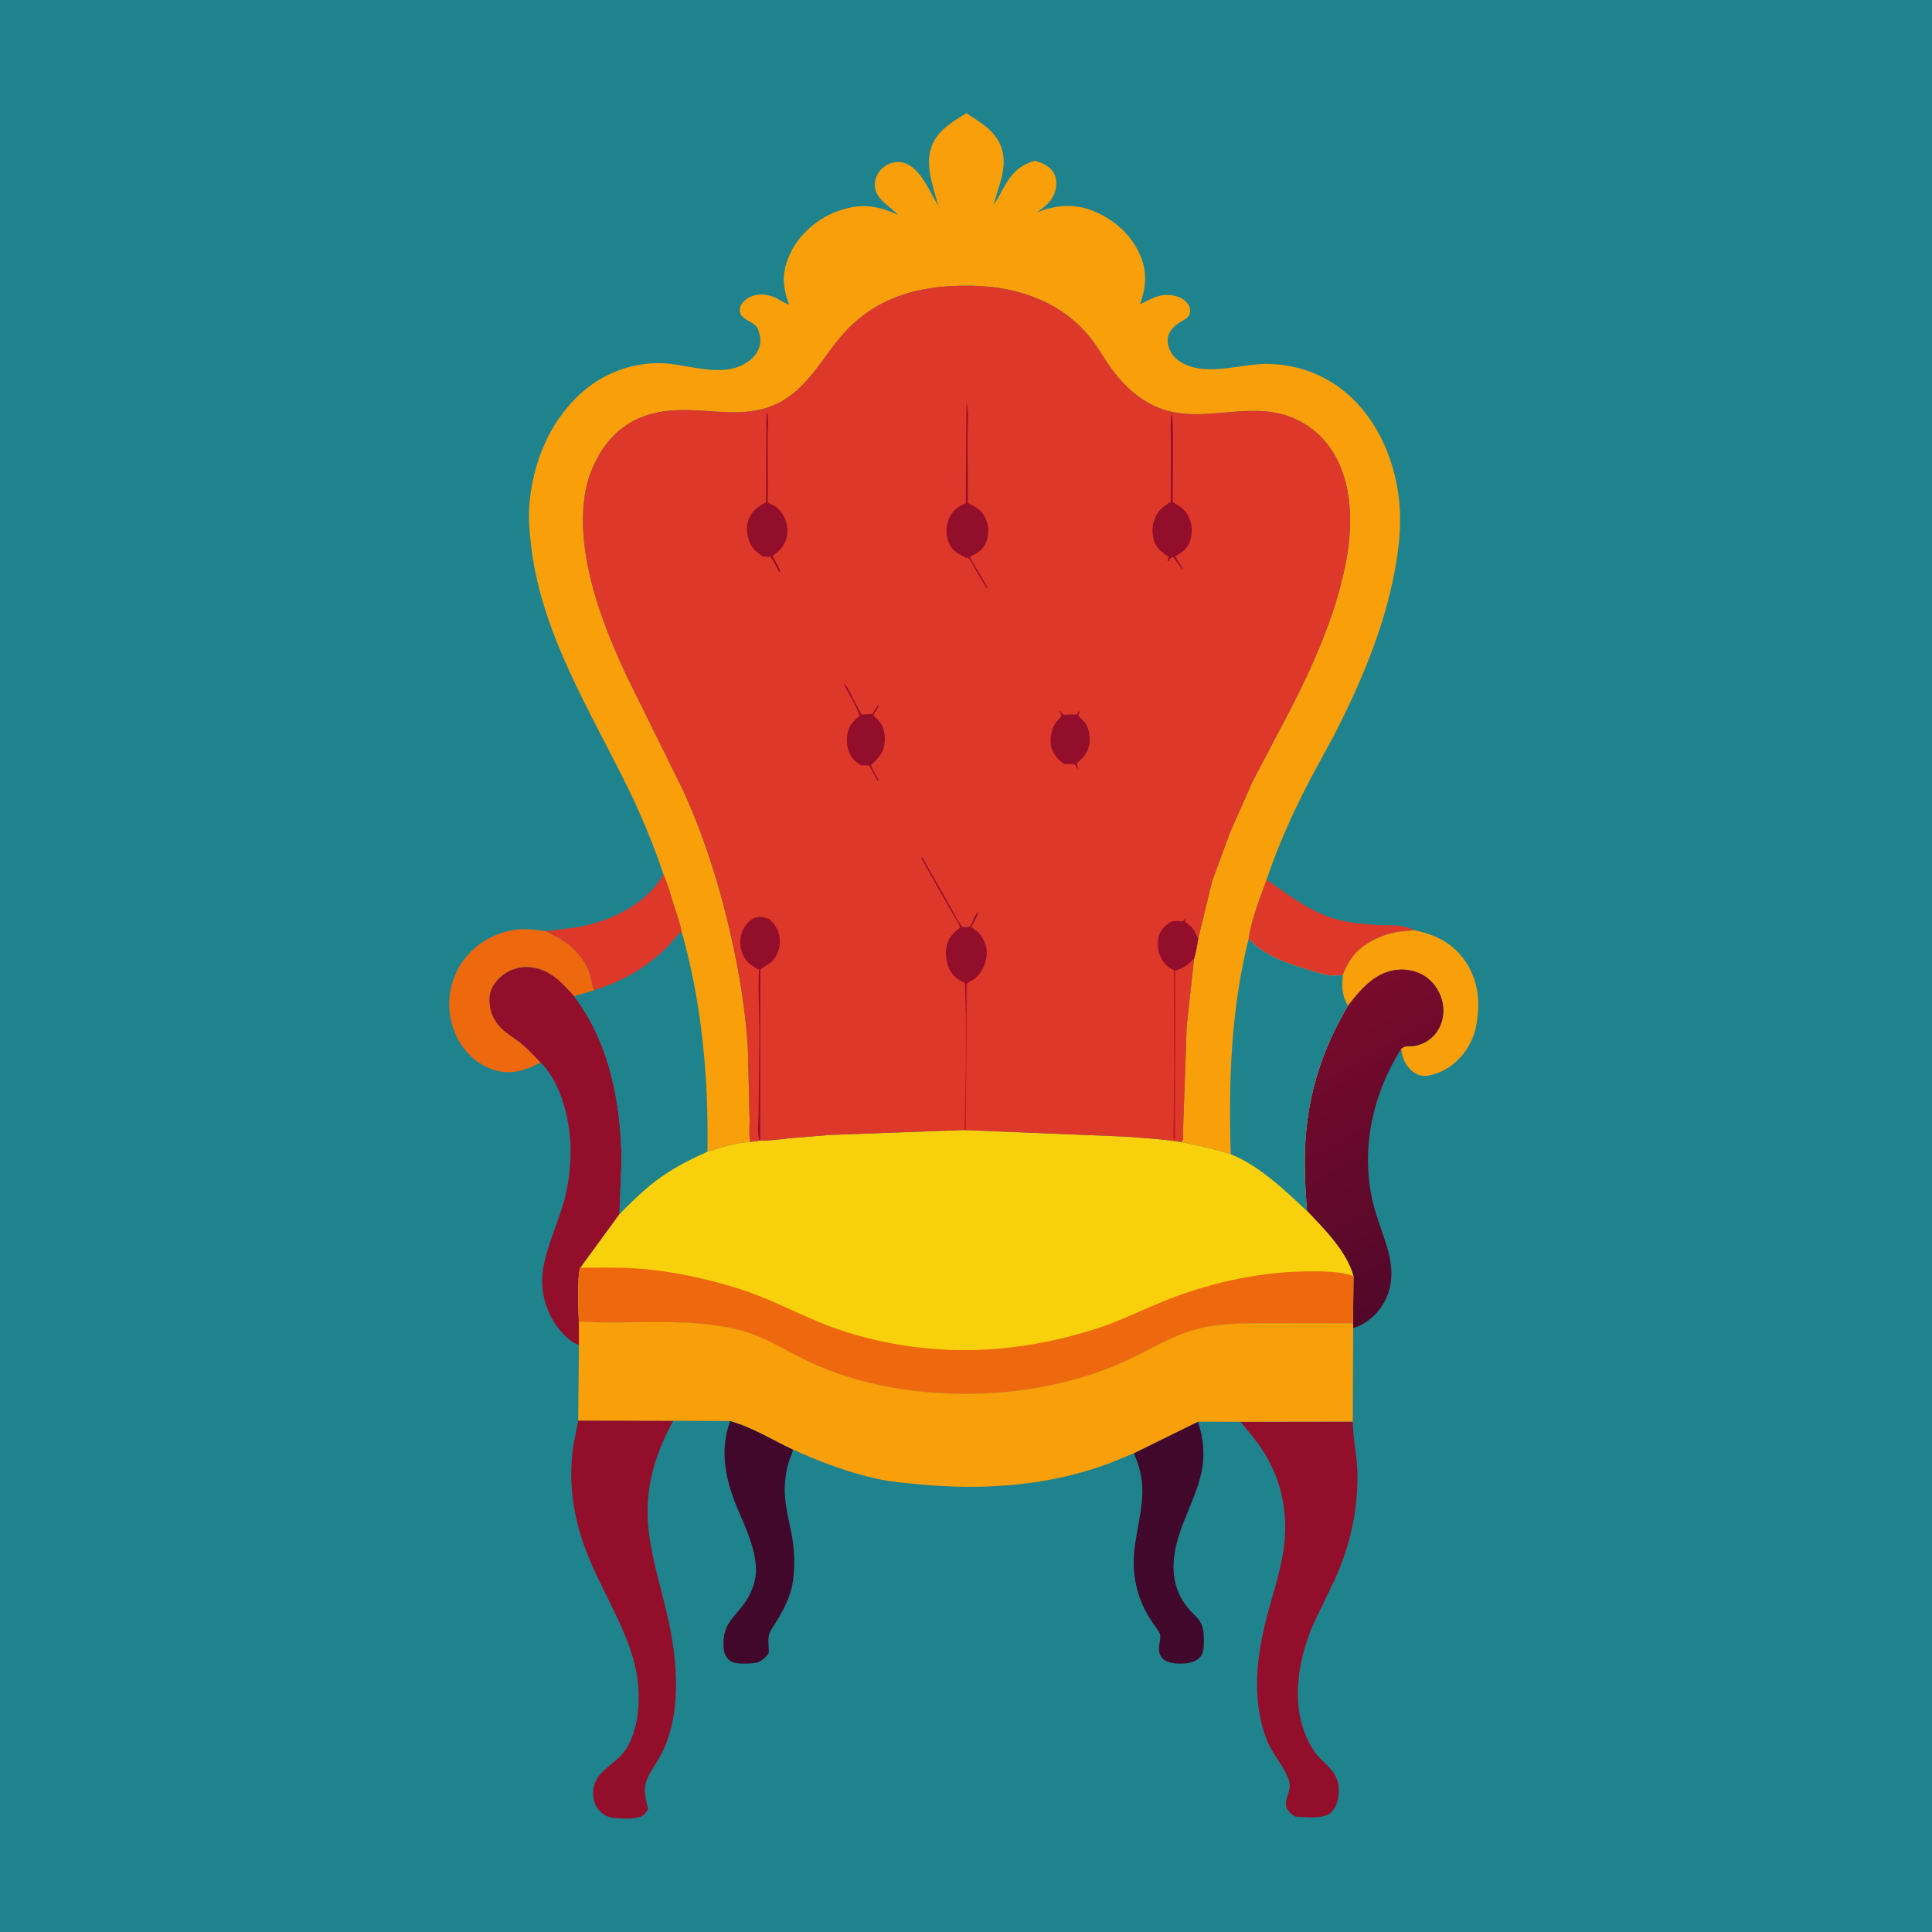 <svg version="1.1" xmlns="http://www.w3.org/2000/svg" style="display: block;" viewBox="0 0 2048 2048" width="1024" height="1024">
<defs>
	<linearGradient id="Gradient1" gradientUnits="userSpaceOnUse" x1="1545.43" y1="1342.83" x2="1392.18" y2="1075.61">
		<stop class="stop0" offset="0" stop-opacity="1" stop-color="rgb(82,8,42)"/>
		<stop class="stop1" offset="1" stop-opacity="1" stop-color="rgb(121,10,44)"/>
	</linearGradient>
</defs>
<path transform="translate(0,0)" fill="rgb(31,131,142)" d="M -0 -0 L 2048 0 L 2048 2048 L -0 2048 L -0 -0 z"/>
<path transform="translate(0,0)" fill="rgb(222,56,43)" d="M 703.29 926.762 C 708.039 937.284 711.059 948.843 714.545 959.843 C 717.453 969.02 721.177 978.692 722.767 988.173 C 719.54 989.536 717.392 992.846 715.114 995.441 C 710.829 1000.32 706.471 1004.93 701.688 1009.33 C 680.276 1029.02 657.132 1041.04 629.732 1049.85 C 626.979 1043.23 626.496 1035.76 623.887 1029 C 618.522 1015.11 606.591 1003.18 594.098 995.461 C 589.371 992.541 584.204 990.653 579.571 987.557 L 578.796 987.029 C 595.575 984.792 611.121 984.013 627.625 979.394 C 657.351 971.076 687.726 954.499 703.29 926.762 z"/>
<path transform="translate(0,0)" fill="rgb(222,56,43)" d="M 1342.63 932.544 C 1365.25 948.32 1388.76 966.489 1415.53 974.18 C 1429.26 978.125 1443.33 979.336 1457.51 980.401 C 1470.94 981.41 1487 979.225 1499.08 986.052 C 1492.52 987.016 1485.78 987.011 1479.3 988.289 C 1463.05 991.497 1444.12 1000.61 1433.9 1014.12 C 1429.63 1019.77 1425.77 1026.97 1423.41 1033.65 L 1422.64 1033.54 C 1418.69 1033.58 1414.91 1034.61 1410.88 1034.16 C 1401.95 1033.15 1392.74 1029.92 1384.2 1027.23 C 1370.02 1022.77 1355.42 1018.08 1342.62 1010.37 C 1339 1008.18 1335.24 1005.76 1332 1003.03 C 1329.52 1000.93 1327.15 997.889 1324.31 996.375 L 1323.38 995.977 C 1326.37 975.034 1335.24 952.306 1342.63 932.544 z"/>
<path transform="translate(0,0)" fill="rgb(249,159,10)" d="M 1499.08 986.052 C 1521.89 990.797 1540.34 999.683 1553.66 1019.5 C 1559.17 1027.7 1562.93 1036.88 1565.06 1046.5 C 1568.1 1060.19 1567.27 1073.12 1564.91 1086.84 C 1562 1103.73 1551.38 1120.5 1537.36 1130.4 C 1530.03 1135.58 1515.99 1141.94 1506.66 1140.22 C 1499.99 1139 1493.75 1133.36 1490.34 1127.67 C 1487.49 1122.92 1485.85 1117.28 1485.26 1111.81 C 1489.66 1107.68 1494.28 1109.71 1499.94 1108.63 C 1507.19 1107.25 1513.84 1103.79 1519.09 1098.57 C 1526.72 1090.98 1530.44 1080.18 1529.98 1069.5 C 1529.48 1057.52 1523.73 1045.75 1514.62 1037.98 C 1505.05 1029.81 1492.6 1026.76 1480.24 1028.12 C 1457.57 1030.6 1441.75 1049.4 1428.88 1066.22 C 1422.26 1054.91 1422.28 1046.34 1423.41 1033.65 C 1425.77 1026.97 1429.63 1019.77 1433.9 1014.12 C 1444.12 1000.61 1463.05 991.497 1479.3 988.289 C 1485.78 987.011 1492.52 987.016 1499.08 986.052 z"/>
<path transform="translate(0,0)" fill="rgb(238,105,14)" d="M 573.18 1126.37 C 566.657 1129.6 559.935 1132.75 552.886 1134.65 C 538.455 1138.55 524.217 1136.19 511.406 1128.71 C 494.212 1118.68 483.59 1102.72 478.611 1083.68 C 473.52 1064.21 476.644 1042.11 486.853 1024.84 C 498.229 1005.59 516.631 992.436 538.228 987.121 L 540 986.696 C 552.899 983.493 565.831 985.404 578.796 987.029 L 579.571 987.557 C 584.204 990.653 589.371 992.541 594.098 995.461 C 606.591 1003.18 618.522 1015.11 623.887 1029 C 626.496 1035.76 626.979 1043.23 629.732 1049.85 L 608.649 1056.16 C 594.94 1040.89 582.397 1026.81 560.403 1025.23 C 550.06 1024.48 538.46 1028.55 530.814 1035.5 C 524.118 1041.59 519.123 1049.27 518.93 1058.57 C 518.677 1070.82 522.534 1080.98 531.22 1089.77 C 536.969 1095.59 544.325 1099.67 550.735 1104.71 C 558.922 1111.14 566.067 1118.81 573.18 1126.37 z"/>
<path transform="translate(0,0)" fill="rgb(66,8,43)" d="M 1269.84 1507.07 C 1275.78 1524.01 1277.49 1542.99 1273.65 1560.64 C 1266.37 1594.09 1245.17 1623.35 1243.99 1658.5 C 1243.36 1677.18 1249.49 1694.45 1262.41 1708.03 C 1266.46 1712.29 1271.19 1716.3 1273.6 1721.78 C 1276.2 1727.68 1276.21 1734.29 1276.12 1740.61 C 1276.06 1745.07 1276.05 1749.93 1273.94 1753.97 C 1271.67 1758.29 1266.92 1761.19 1262.31 1762.34 C 1255.27 1764.1 1241.73 1764.14 1235.35 1760.39 C 1231.73 1758.26 1229.68 1755.04 1228.77 1751 C 1227.47 1745.18 1231.29 1736.63 1229.45 1731.85 C 1227.79 1727.57 1223.05 1722.14 1220.48 1718.17 C 1210.37 1702.56 1205.07 1688.64 1202.6 1670.19 C 1198.48 1639.54 1210.35 1612.05 1210.96 1582 C 1211.25 1567.68 1207.77 1553.47 1201.85 1540.51 L 1269.84 1507.07 z"/>
<path transform="translate(0,0)" fill="rgb(66,8,43)" d="M 773.99 1506.31 C 797.199 1512.85 818.91 1526.3 840.644 1536.64 C 839.828 1540.81 837.586 1545.14 836.283 1549.26 C 833.599 1557.75 832.281 1566.57 831.919 1575.46 C 831.211 1592.81 835.795 1608.78 839.014 1625.61 C 842.068 1641.56 842.868 1658.19 840.82 1674.31 C 838.754 1690.58 831.695 1704.7 823.29 1718.51 C 820.696 1722.77 816.692 1727.95 815.296 1732.62 C 813.799 1737.63 815.043 1746.67 815.013 1752.17 C 812.391 1755.95 809.048 1759.52 804.804 1761.51 C 799.462 1764.01 782.389 1764.13 777.051 1762.12 C 772.812 1760.53 770.157 1757.39 768.433 1753.3 C 766.865 1749.57 766.885 1745.58 766.911 1741.61 C 767.039 1722.4 776.52 1715.89 787.217 1702.14 C 796.381 1690.37 802.245 1675.51 801.278 1660.46 C 800.006 1640.66 790.959 1620.49 783.208 1602.54 C 769.703 1571.26 761.91 1539.42 773.99 1506.31 z"/>
<path transform="translate(0,0)" fill="rgb(147,14,42)" d="M 573.18 1126.37 C 566.067 1118.81 558.922 1111.14 550.735 1104.71 C 544.325 1099.67 536.969 1095.59 531.22 1089.77 C 522.534 1080.98 518.677 1070.82 518.93 1058.57 C 519.123 1049.27 524.118 1041.59 530.814 1035.5 C 538.46 1028.55 550.06 1024.48 560.403 1025.23 C 582.397 1026.81 594.94 1040.89 608.649 1056.16 C 646.159 1105.42 658.312 1169.69 658.846 1230.5 L 656.579 1287.22 L 615.186 1343.87 C 611.734 1349.49 613.162 1391.74 613.626 1400.92 L 613.664 1425.46 C 608.093 1424.32 601.397 1418.59 597.5 1414.52 C 579.878 1396.08 571.726 1370.25 575.701 1345.16 C 579.37 1322 589.934 1300.1 596.602 1277.7 C 601.987 1259.61 604.775 1240.06 604.872 1221.18 C 605.033 1190.1 595.812 1149 573.18 1126.37 z"/>
<path transform="translate(0,0)" fill="rgb(31,131,142)" d="M 629.732 1049.85 C 657.132 1041.04 680.276 1029.02 701.688 1009.33 C 706.471 1004.93 710.829 1000.32 715.114 995.441 C 717.392 992.846 719.54 989.536 722.767 988.173 C 744.073 1063.56 751.171 1142.66 749.934 1220.79 C 733.226 1228.41 717.086 1236.32 701.979 1246.88 C 685.445 1258.44 670.584 1272.76 656.579 1287.22 L 658.846 1230.5 C 658.312 1169.69 646.159 1105.42 608.649 1056.16 L 629.732 1049.85 z"/>
<path transform="translate(0,0)" fill="url(#Gradient1)" d="M 1428.88 1066.22 C 1441.75 1049.4 1457.57 1030.6 1480.24 1028.12 C 1492.6 1026.76 1505.05 1029.81 1514.62 1037.98 C 1523.73 1045.75 1529.48 1057.52 1529.98 1069.5 C 1530.44 1080.18 1526.72 1090.98 1519.09 1098.57 C 1513.84 1103.79 1507.19 1107.25 1499.94 1108.63 C 1494.28 1109.71 1489.66 1107.68 1485.26 1111.81 C 1455.01 1160.15 1442.25 1217.48 1455.12 1273.67 C 1463.66 1310.95 1488.34 1346.05 1465.56 1383.46 C 1458.66 1394.8 1447.12 1404.07 1434.43 1407.9 L 1434.27 1402.76 L 1434.71 1352.64 C 1427.73 1326.74 1403.79 1302.71 1385.5 1283.62 C 1383.11 1254.53 1381.88 1225.18 1384.9 1196.09 C 1389.76 1149.24 1404.87 1106.67 1428.88 1066.22 z"/>
<path transform="translate(0,0)" fill="rgb(147,14,42)" d="M 612.915 1505.83 L 713.74 1506.08 C 694.199 1541.25 683.289 1578.47 687.241 1619.03 C 690.035 1647.71 698.679 1676.18 705.5 1704.13 C 716.602 1749.61 723.506 1804.43 705.744 1849.19 C 701.45 1860 695.135 1869.22 689.278 1879.16 C 680.785 1893.57 683.211 1902.56 687.104 1917.69 C 685.626 1919.93 684.131 1922.42 682.018 1924.13 C 675.811 1929.14 657.136 1927.88 649.255 1926.89 C 643.382 1926.16 637.636 1922.49 634.11 1917.81 C 630.498 1913.02 628.778 1907.17 628.705 1901.23 C 628.412 1877.18 652.394 1871.67 663.429 1854.42 C 676.983 1833.24 678.922 1803.71 675.682 1779.5 C 672.415 1755.09 662.175 1731.09 651.542 1709.09 C 640.781 1686.82 629.158 1665.08 620.5 1641.83 C 608.236 1608.91 603.092 1575.98 606.689 1540.98 C 607.901 1529.18 610.872 1517.51 612.915 1505.83 z"/>
<path transform="translate(0,0)" fill="rgb(147,14,42)" d="M 1314.93 1507.16 L 1433.98 1506.98 C 1434.07 1524.45 1438.45 1542.04 1438.87 1559.66 C 1439.84 1600.29 1431.33 1638.66 1414.37 1675.57 L 1391.85 1722.37 C 1374.05 1764.19 1366.4 1817.38 1393.64 1857.12 C 1400.62 1867.31 1412.22 1873.32 1416.8 1885.19 L 1417.37 1886.73 C 1418.29 1889.13 1418.84 1891.17 1418.98 1893.77 C 1419.56 1903.98 1418.53 1913.37 1411.12 1921.11 C 1403.7 1928.87 1383.64 1925.93 1373.52 1925.77 C 1370.77 1924.24 1368.31 1922.75 1366.27 1920.3 C 1359.23 1911.83 1365.86 1904.29 1367.05 1895.06 C 1367.54 1891.32 1366.62 1887.4 1365.15 1883.98 C 1358.95 1869.52 1347.91 1858.08 1342.3 1842.87 C 1324.83 1795.58 1333.38 1747 1346.67 1700.01 C 1352.63 1678.92 1359.26 1657.72 1361.49 1635.83 C 1365.18 1599.51 1357.32 1565.67 1337.05 1535.26 C 1330.44 1525.33 1322.48 1516.37 1314.93 1507.16 z"/>
<path transform="translate(0,0)" fill="rgb(249,159,10)" d="M 613.626 1400.92 C 669.285 1404.29 727.256 1396.18 781.953 1409.36 C 808.93 1415.87 831.656 1431.08 856.397 1442.9 C 910.994 1468.99 973.607 1478.61 1033.79 1477.41 C 1089.23 1476.3 1146.65 1464.74 1196.92 1440.98 C 1222.01 1429.12 1244.37 1414.79 1271.68 1408.12 C 1292.6 1403.01 1314.7 1402.89 1336.11 1402.61 L 1434.27 1402.76 L 1434.43 1407.9 L 1433.98 1506.98 L 1314.93 1507.16 L 1269.84 1507.07 L 1201.85 1540.51 L 1176.92 1550.82 C 1112.78 1575.06 1042.97 1579.98 975.071 1573.51 C 960 1572.08 944.893 1570.9 930.062 1567.66 C 898.781 1560.84 869.767 1549.74 840.644 1536.64 C 818.91 1526.3 797.199 1512.85 773.99 1506.31 L 713.74 1506.08 L 612.915 1505.83 L 613.664 1425.46 L 613.626 1400.92 z"/>
<path transform="translate(0,0)" fill="rgb(249,208,12)" d="M 1023.87 1197.98 L 1194.61 1204.91 C 1213.64 1206.54 1233.41 1207.4 1252.21 1210.65 L 1253.06 1210.82 C 1270.78 1213.95 1287.35 1218.19 1304.62 1223.35 C 1335.25 1235.77 1361.57 1261.29 1385.5 1283.62 C 1403.79 1302.71 1427.73 1326.74 1434.71 1352.64 L 1434.27 1402.76 L 1336.11 1402.61 C 1314.7 1402.89 1292.6 1403.01 1271.68 1408.12 C 1244.37 1414.79 1222.01 1429.12 1196.92 1440.98 C 1146.65 1464.74 1089.23 1476.3 1033.79 1477.41 C 973.607 1478.61 910.994 1468.99 856.397 1442.9 C 831.656 1431.08 808.93 1415.87 781.953 1409.36 C 727.256 1396.18 669.285 1404.29 613.626 1400.92 C 613.162 1391.74 611.734 1349.49 615.186 1343.87 L 656.579 1287.22 C 670.584 1272.76 685.445 1258.44 701.979 1246.88 C 717.086 1236.32 733.226 1228.41 749.934 1220.79 C 764.651 1216.12 780.272 1211.21 795.771 1210.45 L 805.112 1209.15 L 805.838 1208.98 C 815.722 1209.49 826.864 1207.55 836.768 1206.57 L 880.5 1203.04 L 1022.86 1197.83 L 1023.87 1197.98 z"/>
<path transform="translate(0,0)" fill="rgb(238,105,14)" d="M 615.186 1343.87 C 634.612 1343.9 654.384 1343.28 673.767 1344.56 C 710.749 1347.01 748.182 1355.08 783.506 1366.19 C 812.674 1375.35 839.333 1389.43 867.442 1401.15 C 922.092 1423.94 985.561 1433.87 1044.64 1430.61 C 1084.84 1428.39 1123.31 1420.87 1161.61 1408.64 C 1185.77 1400.91 1207.89 1389.91 1231.21 1380.3 C 1278.62 1360.76 1332.19 1348.47 1383.5 1347.74 C 1399.72 1347.51 1419.34 1347.22 1434.71 1352.64 L 1434.27 1402.76 L 1336.11 1402.61 C 1314.7 1402.89 1292.6 1403.01 1271.68 1408.12 C 1244.37 1414.79 1222.01 1429.12 1196.92 1440.98 C 1146.65 1464.74 1089.23 1476.3 1033.79 1477.41 C 973.607 1478.61 910.994 1468.99 856.397 1442.9 C 831.656 1431.08 808.93 1415.87 781.953 1409.36 C 727.256 1396.18 669.285 1404.29 613.626 1400.92 C 613.162 1391.74 611.734 1349.49 615.186 1343.87 z"/>
<path transform="translate(0,0)" fill="rgb(249,159,10)" d="M 703.29 926.762 C 693.278 897.029 681.455 867.977 667.809 839.73 C 627.731 756.769 575.448 675.449 563.459 582.353 C 561.188 564.722 559.716 546.732 561.692 529 C 566.644 484.568 585.86 441.141 621.087 412.426 C 645.495 392.532 678.028 382.208 709.444 385.599 C 736.38 388.506 771.13 401.006 794.97 381.854 C 800.548 377.373 804.973 370.961 805.908 363.723 C 806.5 359.134 805.394 354.885 804.02 350.568 L 803.463 348.737 C 799.425 339.392 781.015 339.096 784.631 325.83 C 786.012 320.766 790.55 317.147 795.045 314.821 C 802.209 311.113 811.5 311.709 818.914 314.306 C 825.141 316.487 830.511 321.076 836.565 323.017 C 829.07 303.112 828.58 288.569 837.55 268.975 C 846.889 248.574 866.463 231.708 887.407 224.043 C 911.234 215.324 929.467 217.276 952.081 227.875 C 943.086 218.234 926.95 210.741 927.263 195.35 C 927.389 189.161 930.857 182.234 935.5 178.178 C 940.616 173.708 947.036 171.331 953.846 171.822 C 961.73 172.391 969.294 178.199 974.089 184.159 C 982.232 194.28 988.235 206.989 994.479 218.398 C 988.967 195.273 977.43 169.874 991.422 147.33 C 999.002 135.117 1012.51 127.422 1024.35 119.953 C 1040.65 130.485 1058.36 140.569 1062.8 161.001 C 1067.05 180.519 1058.24 198.082 1053.36 216.448 C 1057.57 211.54 1060.22 205.516 1063.36 199.904 C 1071.84 184.794 1079.83 175.113 1097.09 170.504 C 1105.06 172.748 1112.34 175.658 1116.91 183.103 C 1120.58 189.07 1120.31 196.841 1118.3 203.313 C 1115.06 213.722 1107.64 219.197 1099.17 225.19 C 1119.45 217.118 1139.7 215.317 1160.24 224.151 C 1182.53 233.741 1200.49 249.919 1209.54 272.776 C 1216.22 289.624 1214.47 305.836 1208.48 322.645 C 1214.8 319.437 1221.15 315.783 1228 313.9 L 1229.11 313.578 C 1236.68 311.571 1246.92 312.749 1253.53 316.911 C 1257.18 319.217 1260.79 323.151 1261.48 327.591 C 1261.92 330.454 1261.57 332.568 1259.97 335 C 1258.13 337.785 1254.07 339.676 1251.29 341.366 C 1243.02 346.38 1236.51 353.405 1237.97 363.896 C 1238.96 370.973 1243.23 377.883 1249 382.002 C 1276.26 401.456 1315.34 384.722 1345.75 385.765 C 1420.89 388.342 1468.35 445.994 1481.08 516.125 C 1486.7 547.086 1483.92 577.037 1478 607.666 C 1466.33 668.028 1442.17 724.736 1414.23 779.242 L 1388.29 827.188 C 1370.71 861.165 1354.71 896.213 1342.63 932.544 C 1335.24 952.306 1326.37 975.034 1323.38 995.977 L 1324.31 996.375 C 1327.15 997.889 1329.52 1000.93 1332 1003.03 C 1335.24 1005.76 1339 1008.18 1342.62 1010.37 C 1355.42 1018.08 1370.02 1022.77 1384.2 1027.23 C 1392.74 1029.92 1401.95 1033.15 1410.88 1034.16 C 1414.91 1034.61 1418.69 1033.58 1422.64 1033.54 L 1423.41 1033.65 C 1422.28 1046.34 1422.26 1054.91 1428.88 1066.22 C 1404.87 1106.67 1389.76 1149.24 1384.9 1196.09 C 1381.88 1225.18 1383.11 1254.53 1385.5 1283.62 C 1361.57 1261.29 1335.25 1235.77 1304.62 1223.35 C 1287.35 1218.19 1270.78 1213.95 1253.06 1210.82 L 1252.21 1210.65 L 1252.5 1210.27 C 1254.95 1208.04 1254.02 1203.58 1254.02 1200.23 L 1257.96 1087.5 L 1265.75 1016.26 C 1267.89 1009.39 1268.98 1002.25 1270.12 995.163 L 1285 933.801 L 1303.97 882.291 L 1327.82 828.404 L 1368.02 751.803 C 1392.88 703.553 1415.08 652.886 1426.04 599.5 C 1433.09 565.174 1434.44 525.951 1420.27 493.121 C 1409.99 469.295 1392.29 451.412 1368 442.043 C 1322.19 424.372 1273.43 450.567 1227.84 432.163 C 1207.83 424.084 1190.91 408.342 1178.34 391.1 C 1171.3 381.439 1165.5 370.915 1158.33 361.343 C 1128.17 321.045 1080.26 303.869 1031.16 302.902 C 1001.06 302.31 970.262 305.573 942.512 318.014 C 923.005 326.76 905.688 339.87 891.874 356.161 C 872.022 379.574 857.583 407.915 830.438 424.32 C 800.001 442.715 767.257 436.074 734.008 434.851 C 707.17 433.864 682.035 436.93 660.016 453.528 C 643.743 465.793 632.802 483.027 625.777 501.93 C 619.753 518.138 617.927 535.448 617.986 552.643 C 618.175 607.893 640.796 666.047 663.727 715.539 L 723.95 837.5 C 751.323 897.396 769.75 961.884 781.98 1026.5 C 787.34 1054.82 791.036 1083.44 792.81 1112.21 L 794.603 1187.52 C 794.714 1193.2 793.462 1205.85 795.771 1210.45 C 780.272 1211.21 764.651 1216.12 749.934 1220.79 C 751.171 1142.66 744.073 1063.56 722.767 988.173 C 721.177 978.692 717.453 969.02 714.545 959.843 C 711.059 948.843 708.039 937.284 703.29 926.762 z"/>
<path transform="translate(0,0)" fill="rgb(31,131,142)" d="M 1323.38 995.977 L 1324.31 996.375 C 1327.15 997.889 1329.52 1000.93 1332 1003.03 C 1335.24 1005.76 1339 1008.18 1342.62 1010.37 C 1355.42 1018.08 1370.02 1022.77 1384.2 1027.23 C 1392.74 1029.92 1401.95 1033.15 1410.88 1034.16 C 1414.91 1034.61 1418.69 1033.58 1422.64 1033.54 L 1423.41 1033.65 C 1422.28 1046.34 1422.26 1054.91 1428.88 1066.22 C 1404.87 1106.67 1389.76 1149.24 1384.9 1196.09 C 1381.88 1225.18 1383.11 1254.53 1385.5 1283.62 C 1361.57 1261.29 1335.25 1235.77 1304.62 1223.35 C 1302.34 1146.22 1304.72 1071.28 1323.38 995.977 z"/>
<path transform="translate(0,0)" fill="rgb(222,56,43)" d="M 795.771 1210.45 C 793.462 1205.85 794.714 1193.2 794.603 1187.52 L 792.81 1112.21 C 791.036 1083.44 787.34 1054.82 781.98 1026.5 C 769.75 961.884 751.323 897.396 723.95 837.5 L 663.727 715.539 C 640.796 666.047 618.175 607.893 617.986 552.643 C 617.927 535.448 619.753 518.138 625.777 501.93 C 632.802 483.027 643.743 465.793 660.016 453.528 C 682.035 436.93 707.17 433.864 734.008 434.851 C 767.257 436.074 800.001 442.715 830.438 424.32 C 857.583 407.915 872.022 379.574 891.874 356.161 C 905.688 339.87 923.005 326.76 942.512 318.014 C 970.262 305.573 1001.06 302.31 1031.16 302.902 C 1080.26 303.869 1128.17 321.045 1158.33 361.343 C 1165.5 370.915 1171.3 381.439 1178.34 391.1 C 1190.91 408.342 1207.83 424.084 1227.84 432.163 C 1273.43 450.567 1322.19 424.372 1368 442.043 C 1392.29 451.412 1409.99 469.295 1420.27 493.121 C 1434.44 525.951 1433.09 565.174 1426.04 599.5 C 1415.08 652.886 1392.88 703.553 1368.02 751.803 L 1327.82 828.404 L 1303.97 882.291 L 1285 933.801 L 1270.12 995.163 C 1268.98 1002.25 1267.89 1009.39 1265.75 1016.26 L 1257.96 1087.5 L 1254.02 1200.23 C 1254.02 1203.58 1254.95 1208.04 1252.5 1210.27 L 1252.21 1210.65 C 1233.41 1207.4 1213.64 1206.54 1194.61 1204.91 L 1023.87 1197.98 L 1022.86 1197.83 L 880.5 1203.04 L 836.768 1206.57 C 826.864 1207.55 815.722 1209.49 805.838 1208.98 L 805.112 1209.15 L 795.771 1210.45 z"/>
<path transform="translate(0,0)" fill="rgb(193,28,27)" d="M 1023.77 1075.01 C 1024.92 1064.9 1024.12 1053.77 1024.16 1043.54 L 1025.1 1042.84 L 1023.87 1197.98 L 1022.86 1197.83 C 1021.7 1193.8 1022.67 1186.97 1022.7 1182.64 L 1023.71 1131.67 L 1023.77 1075.01 z"/>
<path transform="translate(0,0)" fill="rgb(193,28,27)" d="M 1244.16 1028.32 L 1246.05 1028.95 L 1245.7 1207.98 L 1244.5 1207.99 C 1243.07 1201.75 1244.07 1193.57 1244.09 1187.13 L 1244.63 1133.32 L 1244.16 1028.32 z"/>
<path transform="translate(0,0)" fill="rgb(147,14,42)" d="M 1244.16 1028.32 C 1238.92 1026.16 1233.82 1021.42 1231.27 1016.33 L 1230.72 1015.17 C 1227.74 1009.14 1226.67 1002.47 1227.7 995.791 C 1228.8 988.606 1231.89 983.797 1237.71 979.542 L 1238.82 978.748 C 1243.44 975.314 1248.33 976.366 1253.78 976.594 L 1258.15 972.375 L 1255.93 976.5 C 1258.2 978.889 1261.1 980.418 1263.26 982.897 C 1266.43 986.524 1268.03 990.895 1270.12 995.163 C 1268.98 1002.25 1267.89 1009.39 1265.75 1016.26 C 1259.28 1022.82 1254.91 1025.96 1246.05 1028.95 L 1244.16 1028.32 z"/>
<path transform="translate(0,0)" fill="rgb(147,14,42)" d="M 1122.72 753.5 C 1125.62 754.139 1125.35 757.696 1128.71 757.64 C 1133.03 757.569 1136.8 757.192 1141.34 757.5 L 1143.27 754.019 L 1144.46 754.5 L 1142.96 758.5 L 1144.5 760.138 L 1149.5 765.326 C 1154.43 771.655 1155.78 780.483 1154.8 788.274 C 1153.63 797.654 1148.44 803.342 1141.5 809.019 C 1141.3 811.629 1143.39 812.75 1142.5 815.416 C 1141.56 813.616 1140.91 812.146 1139.4 810.748 C 1137.77 809.234 1130.92 810.028 1128.47 810.032 C 1123.03 806.177 1119.01 802.845 1116.26 796.588 L 1115.68 795.212 L 1115.2 794.139 C 1111.73 785.689 1114.35 771.989 1119.95 765 C 1121.48 763.09 1124.28 761.178 1124.98 758.823 C 1125.38 757.494 1123.38 754.752 1122.72 753.5 z"/>
<path transform="translate(0,0)" fill="rgb(147,14,42)" d="M 894.51 725.5 L 895.188 725.462 C 898.013 727.383 899.622 731.671 901.205 734.627 L 913.5 757.742 C 917.077 756.875 921.018 757.038 924.688 756.919 L 930.26 748.077 L 931.396 748.5 L 925.649 758.391 L 931.316 763.687 C 936.178 768.825 938.125 777.141 937.976 784.009 C 937.693 797.014 932.217 802.629 923.349 811 L 925.27 815.931 L 931.193 827 L 930.5 828.228 L 921.487 811.525 L 912.411 811.109 C 909.608 809.185 906.641 807.264 904.452 804.625 C 898.377 797.303 896.898 788.227 898.12 779 C 899.321 769.941 904.582 764.25 911.283 758.701 C 907.116 747.138 900.371 736.286 894.51 725.5 z"/>
<path transform="translate(0,0)" fill="rgb(147,14,42)" d="M 1242.1 438.5 C 1244.57 442.969 1242.98 519.833 1243.08 532.131 L 1245.96 533.966 C 1251.5 537.288 1255.94 540.22 1259.19 546.062 C 1263.49 553.793 1264.52 563.161 1262.05 571.654 C 1259.6 580.042 1254.74 584.761 1247.25 588.88 L 1245.94 589.58 C 1247.98 593.937 1250.67 597.936 1253.22 602 L 1252.5 603.374 L 1248.8 597.569 L 1243.56 590.416 C 1240.64 591.056 1240.38 592.495 1238.73 594.904 L 1237.55 594.5 C 1238.49 592.927 1238.65 591.916 1238.78 590.095 C 1233.85 587.171 1228.65 583.297 1225.62 578.31 C 1221.37 571.31 1220.73 561.055 1222.89 553.25 C 1225.62 543.409 1231.16 537.772 1239.76 532.856 L 1241.03 532.14 L 1241.26 470.335 C 1241.29 460.22 1240.11 448.393 1242.1 438.5 z"/>
<path transform="translate(0,0)" fill="rgb(147,14,42)" d="M 812.439 437.5 L 813.257 437.742 C 815.039 445.282 813.758 455.64 813.784 463.508 L 813.997 521.764 C 814.001 523.02 813.598 531.87 814.035 532.439 C 814.9 533.565 818.541 534.959 819.877 535.635 C 826.001 538.735 830.088 544.834 832.593 551.059 C 835.263 557.694 835.545 567.278 832.601 573.907 L 832.084 575 C 829.387 580.803 825.131 584.671 820.083 588.438 L 818.992 589.24 C 820.812 593.478 827.196 602.911 827.022 606.807 L 825.244 605.5 C 822.9 600.306 820.307 594.833 816.857 590.29 L 809.057 589.995 C 804.065 586.808 800.002 584.138 796.863 578.961 C 792.264 571.378 790.451 561.385 792.883 552.75 C 795.544 543.3 802.409 537.34 810.871 533.012 L 812.03 532.431 L 812.439 437.5 z"/>
<path transform="translate(0,0)" fill="rgb(147,14,42)" d="M 805.112 1209.15 C 802.495 1201.48 804.09 1189.45 804.091 1181.29 L 805.016 1097.68 C 805.027 1074.57 803.476 1050.87 804.492 1027.84 C 795.801 1023.44 789.622 1019.04 786.433 1009.4 C 783.822 1001.51 784.053 991.742 788.157 984.356 C 791.002 979.236 795.427 974.29 801.235 972.585 C 806.01 971.183 810.891 972.549 815.431 974.08 C 822.359 980.827 826.276 986.963 826.643 997.072 C 826.95 1005.54 823.798 1013.87 817.731 1019.8 C 814.556 1022.91 808.25 1024.9 806.008 1028.15 L 805.838 1208.98 L 805.112 1209.15 z"/>
<path transform="translate(0,0)" fill="rgb(147,14,42)" d="M 1023.77 1075.01 L 1022.97 1041.94 C 1017.83 1039.84 1013.18 1036.81 1009.63 1032.47 C 1003.74 1025.29 1001.67 1013.58 1003.15 1004.5 C 1004.73 994.879 1010.08 989.051 1017.46 983.399 C 1017.96 980.773 1012.32 972.916 1010.84 970.188 L 976.762 910 L 977.5 908.694 L 1006.8 960.088 C 1011.01 967.46 1014.83 976.507 1020.5 982.809 C 1021.7 982.796 1026.17 983.177 1026.99 982.741 C 1031.23 980.482 1032.57 969.219 1036.84 967.042 C 1035.96 972.053 1031.88 978.166 1029.49 982.79 C 1034.62 986.041 1038.83 989.371 1041.8 994.786 C 1046.16 1002.74 1047.35 1011.35 1044.53 1020.06 C 1041.91 1028.16 1037 1036.2 1028.99 1040.01 C 1027.26 1040.84 1026.37 1041.29 1025.1 1042.84 L 1024.16 1043.54 C 1024.12 1053.77 1024.92 1064.9 1023.77 1075.01 z"/>
<path transform="translate(0,0)" fill="rgb(147,14,42)" d="M 1024.49 426.5 C 1027.42 438.122 1025.57 453.992 1025.59 466 L 1026 532.869 C 1027.8 534.25 1027.11 533.877 1028.88 534.728 C 1035.26 537.797 1040.54 541.238 1043.89 547.721 C 1048.26 556.172 1048.8 565.322 1045.56 574.262 C 1042.5 582.693 1036.16 586.418 1028.51 590.156 C 1028.3 592.043 1030.68 595.187 1031.67 596.924 L 1046.65 622.27 L 1045.98 623.5 L 1035.34 605.964 C 1032.49 600.814 1030.04 595.257 1026 590.921 L 1023.72 591.5 C 1022.55 589.709 1019.9 589.134 1018 588.145 C 1013.6 585.861 1009.55 582.519 1007.14 578.147 C 1002.81 570.275 1002.24 559.963 1005.26 551.5 C 1008.4 542.724 1014.54 537.378 1022.93 533.74 L 1023.82 533.367 L 1024.49 426.5 z"/>
</svg>